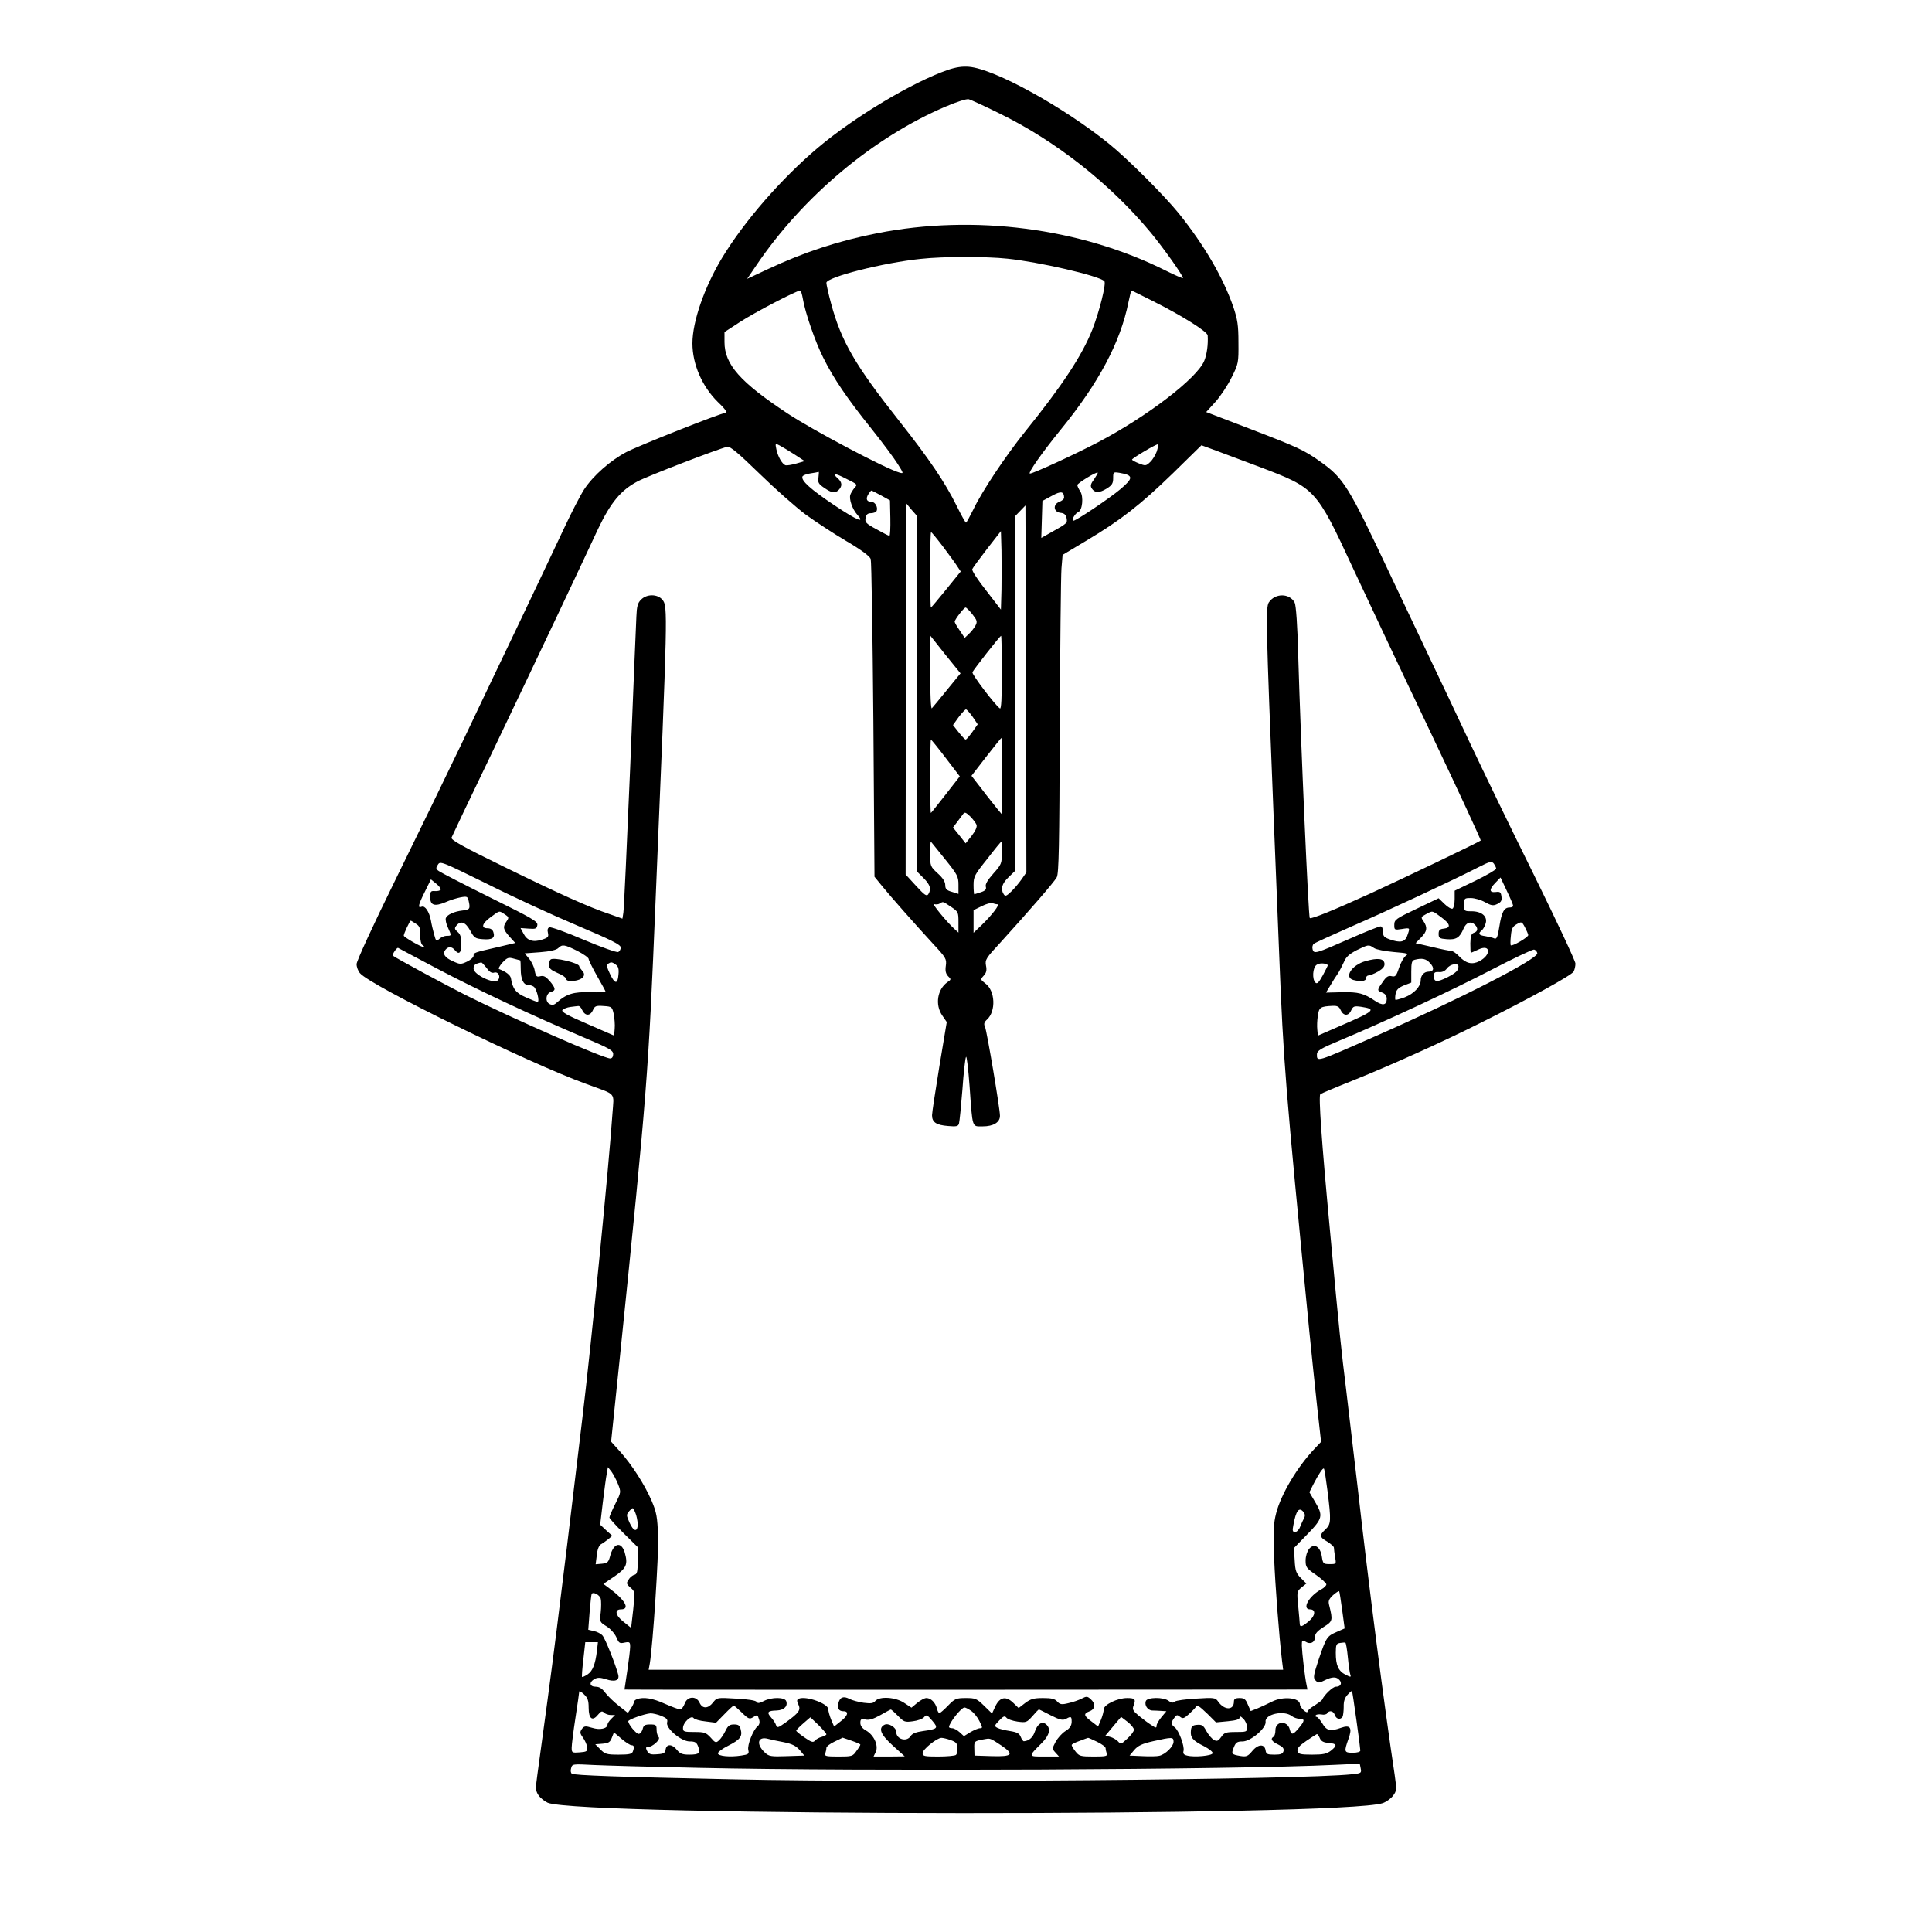 <svg preserveAspectRatio="xMidYMid meet" viewBox="0 0 1024 1024" height="1024pt" width="1024pt" xmlns="http://www.w3.org/2000/svg" version="1.0">

<g stroke="none" fill="#000000" transform="translate(0,1024) scale(0.1,-0.1)">
<path d="M5025 9870 c-190 -66 -494 -248 -690 -413 -193 -163 -390 -389 -508
-584 -94 -156 -157 -338 -157 -453 0 -110 51 -228 134 -310 46 -44 55 -60 36
-60 -21 0 -455 -172 -520 -206 -84 -44 -176 -125 -224 -198 -20 -31 -67 -122
-105 -203 -38 -81 -144 -305 -236 -498 -92 -192 -232 -485 -310 -650 -79 -165
-236 -488 -349 -718 -119 -242 -206 -431 -206 -447 0 -15 8 -37 18 -48 55 -66
892 -476 1199 -587 165 -61 147 -40 139 -158 -19 -278 -112 -1223 -161 -1627
-128 -1072 -153 -1267 -237 -1877 -10 -72 -10 -84 6 -108 10 -15 32 -32 49
-40 178 -72 4211 -74 4426 -2 19 7 43 24 55 40 19 26 19 32 8 110 -55 363
-138 1008 -196 1522 -20 171 -47 400 -60 510 -29 237 -34 281 -86 843 -46 489
-62 724 -52 733 4 3 84 37 177 74 199 80 470 202 675 305 255 127 480 251 490
270 6 10 10 30 10 43 0 13 -99 224 -219 468 -121 244 -273 559 -339 699 -66
140 -170 361 -232 490 -61 129 -148 312 -192 405 -222 472 -246 510 -371 599
-86 61 -119 76 -377 175 l-227 87 49 54 c27 30 66 89 86 130 36 72 37 77 36
185 0 92 -5 122 -27 188 -55 158 -155 329 -290 497 -79 97 -271 289 -369 368
-241 195 -607 397 -742 408 -35 3 -69 -2 -111 -16z m270 -230 c301 -147 591
-375 806 -635 69 -84 169 -225 169 -239 0 -3 -42 15 -92 40 -451 226 -1015
299 -1528 198 -208 -41 -389 -101 -577 -189 l-113 -53 49 72 c246 364 621 679
1005 842 59 25 109 41 121 38 11 -3 83 -36 160 -74z m44 -771 c166 -17 484
-90 514 -119 12 -10 -26 -161 -63 -256 -55 -139 -160 -298 -357 -542 -102
-127 -228 -315 -274 -412 -19 -38 -36 -70 -39 -70 -3 0 -25 39 -49 88 -61 124
-147 251 -306 452 -233 295 -306 421 -360 621 -14 52 -25 101 -25 110 0 30
303 107 501 127 117 13 346 13 458 1z m-1084 -211 c12 -74 66 -230 108 -313
55 -111 127 -217 254 -375 60 -75 123 -160 141 -189 32 -51 32 -52 10 -46 -73
20 -460 225 -593 313 -253 167 -335 261 -335 379 l0 53 83 54 c75 49 299 166
318 166 4 0 10 -19 14 -42z m1856 -14 c154 -77 289 -162 290 -182 3 -47 -4
-100 -18 -134 -37 -92 -302 -295 -563 -432 -126 -66 -344 -166 -361 -166 -14
0 64 111 164 234 201 247 315 461 358 674 7 34 14 62 16 62 2 0 53 -25 114
-56z m-1901 -812 l55 -36 -45 -13 c-25 -7 -50 -11 -57 -9 -18 7 -40 46 -48 84
-7 33 -6 33 17 21 12 -6 48 -28 78 -47z m1921 15 c-7 -19 -22 -44 -35 -56 -22
-21 -25 -21 -60 -7 -20 8 -36 17 -36 20 0 7 133 86 138 81 2 -2 -1 -19 -7 -38z
m-1861 -334 c52 -38 150 -102 216 -141 80 -47 124 -80 129 -95 4 -12 10 -396
14 -853 l6 -831 40 -49 c47 -58 171 -198 271 -307 68 -73 72 -80 67 -116 -4
-27 0 -42 12 -55 17 -16 17 -18 -4 -32 -53 -38 -66 -119 -27 -176 l24 -35 -39
-234 c-21 -129 -39 -246 -39 -260 0 -37 22 -52 85 -57 45 -4 54 -2 58 14 3 11
11 91 18 179 6 88 15 166 19 173 4 8 12 -62 19 -155 16 -227 12 -213 69 -213
57 0 92 21 92 56 0 39 -69 446 -79 471 -8 16 -5 25 10 39 49 44 44 154 -9 192
-26 20 -26 21 -8 41 14 15 17 29 12 53 -6 31 0 40 77 123 146 161 284 319 298
345 11 20 14 166 16 795 2 424 6 802 9 842 l6 72 127 76 c182 109 285 189 458
357 l151 148 79 -29 c43 -16 145 -54 227 -85 298 -113 302 -116 495 -533 79
-169 265 -564 414 -876 148 -312 268 -570 265 -572 -8 -8 -407 -199 -581 -279
-197 -90 -318 -139 -325 -132 -7 8 -47 911 -61 1386 -4 166 -12 273 -19 286
-27 51 -104 51 -137 1 -17 -27 -15 -120 25 -1122 11 -269 24 -605 30 -745 23
-580 31 -677 160 -2000 11 -113 30 -290 41 -394 l21 -188 -35 -37 c-91 -96
-177 -240 -203 -341 -14 -54 -16 -94 -11 -235 6 -150 26 -411 42 -547 l6 -48
-1682 0 -1681 0 6 33 c16 94 48 575 44 677 -4 100 -8 124 -34 185 -37 86 -105
192 -168 262 l-47 52 46 443 c146 1425 151 1490 190 2433 64 1531 65 1551 36
1586 -25 31 -83 32 -113 1 -18 -17 -23 -36 -25 -89 -2 -38 -17 -399 -33 -803
-17 -404 -33 -749 -36 -767 l-5 -32 -68 24 c-111 37 -268 108 -564 253 -211
103 -277 140 -274 152 3 8 95 202 205 430 109 228 270 566 357 750 87 184 184
390 215 457 67 140 120 204 208 251 52 28 431 174 477 184 15 3 57 -32 170
-142 83 -81 193 -178 245 -217z m68 196 c-4 -26 0 -34 31 -55 41 -28 57 -30
77 -10 19 20 18 40 -6 61 -32 29 -16 29 42 -1 66 -33 64 -31 46 -51 -8 -10
-18 -26 -21 -35 -8 -23 11 -77 36 -105 45 -50 1 -32 -122 50 -125 84 -175 129
-168 151 2 6 21 14 43 17 21 3 41 7 43 8 2 0 1 -13 -1 -30z m1461 -9 c-18 -24
-21 -35 -13 -48 16 -25 40 -26 79 -2 29 18 35 28 35 56 0 32 1 33 33 28 75
-13 76 -27 5 -87 -57 -48 -234 -167 -249 -167 -13 0 9 40 26 46 22 9 29 81 11
109 -9 13 -16 29 -16 34 0 10 102 72 108 66 2 -2 -7 -17 -19 -35z m-1129 -86
l47 -26 2 -94 c1 -52 -1 -94 -5 -94 -4 0 -35 16 -69 35 -55 30 -62 37 -57 60
3 18 11 25 28 25 12 0 26 5 29 10 11 18 -6 50 -25 50 -26 0 -33 15 -18 40 7
11 14 20 17 20 2 0 25 -12 51 -26z m970 -12 c0 -7 -12 -17 -26 -22 -35 -14
-30 -54 7 -58 20 -2 28 -10 32 -28 5 -27 5 -27 -86 -78 l-48 -27 3 98 3 98 50
27 c49 27 64 24 65 -10z m-780 -1039 l0 -942 35 -35 c36 -36 42 -59 25 -86 -9
-12 -20 -4 -65 45 l-55 60 1 985 0 985 29 -35 30 -34 0 -943z m555 -983 c-14
-20 -39 -50 -56 -66 -25 -24 -31 -26 -39 -14 -18 28 -10 56 25 90 l35 34 0
940 0 940 28 29 27 28 3 -972 2 -973 -25 -36z m-417 1763 c32 -43 67 -90 76
-105 l18 -27 -77 -95 c-43 -53 -79 -96 -81 -96 -2 0 -4 90 -4 200 0 110 2 200
5 200 2 0 31 -35 63 -77z m310 -228 l-3 -106 -78 101 c-44 55 -77 106 -74 113
2 6 38 55 78 107 l74 95 3 -102 c1 -56 1 -150 0 -208z m-154 -131 c25 -32 27
-39 16 -60 -7 -13 -23 -33 -35 -44 l-22 -21 -26 39 c-15 21 -27 42 -27 47 0
11 49 75 58 75 4 0 20 -16 36 -36z m-135 -401 c-39 -48 -75 -92 -80 -97 -5 -6
-9 71 -9 188 l0 198 80 -101 81 -100 -72 -88z m291 91 c0 -131 -3 -193 -10
-189 -24 15 -150 181 -146 192 6 14 146 193 152 193 2 0 4 -88 4 -196z m-155
-233 l27 -40 -28 -40 c-16 -22 -32 -41 -36 -41 -3 0 -20 17 -37 39 l-30 38 30
42 c17 22 34 41 39 41 4 0 20 -18 35 -39z m155 -313 l-1 -203 -25 30 c-13 17
-50 62 -80 102 l-55 71 78 101 c43 55 79 100 81 100 1 1 2 -90 2 -201z m-297
94 l74 -97 -74 -95 c-41 -52 -76 -97 -79 -99 -2 -2 -4 84 -4 192 0 109 2 197
4 197 2 0 38 -44 79 -98z m163 -354 c3 -12 -6 -32 -26 -58 l-32 -40 -33 42
-34 42 22 29 c12 16 26 35 32 43 8 11 15 8 37 -13 15 -15 30 -35 34 -45z
m-167 -182 c66 -82 71 -92 71 -136 l0 -48 -35 11 c-28 8 -35 15 -35 36 0 17
-13 38 -40 62 -39 36 -40 38 -40 105 0 37 2 65 4 63 2 -2 36 -44 75 -93z m301
34 c0 -56 -2 -62 -45 -110 -31 -35 -44 -57 -40 -70 4 -13 -2 -21 -26 -29 -18
-6 -34 -11 -35 -11 -2 0 -4 22 -4 49 0 45 5 54 73 139 39 51 73 92 75 92 1 0
2 -27 2 -60z m-2252 -385 c184 -78 232 -102 232 -117 0 -10 -6 -21 -14 -24 -8
-3 -90 26 -182 65 -93 40 -174 69 -182 66 -9 -3 -12 -13 -8 -29 5 -21 1 -26
-30 -36 -48 -16 -80 -6 -99 31 l-16 30 43 -3 c38 -3 43 0 46 19 3 19 -27 36
-250 146 -139 69 -261 132 -272 140 -16 11 -17 16 -5 34 12 20 19 17 259 -101
135 -68 350 -167 478 -221z m4872 301 c-1 -6 -50 -35 -110 -64 l-110 -53 0
-44 c0 -24 -5 -47 -11 -51 -6 -3 -25 7 -42 24 l-32 31 -117 -56 c-110 -52
-118 -58 -118 -85 0 -27 1 -28 40 -22 45 7 44 8 29 -35 -12 -35 -38 -40 -96
-19 -27 10 -33 17 -33 40 0 17 -5 28 -13 28 -8 0 -81 -29 -162 -65 -182 -80
-191 -83 -198 -56 -3 11 0 24 7 29 6 5 94 45 196 90 189 82 549 250 675 315
63 32 71 34 83 19 6 -9 12 -21 12 -26z m90 -197 c0 -5 -8 -9 -19 -9 -29 0 -42
-24 -54 -100 -9 -57 -14 -69 -27 -64 -8 4 -30 9 -47 12 -36 5 -41 13 -19 31 8
7 17 24 21 39 9 36 -23 62 -76 62 -38 0 -39 1 -39 35 0 34 2 35 36 35 20 0 54
-10 75 -22 33 -18 43 -20 64 -10 21 10 26 18 23 40 -3 23 -7 27 -30 24 -36 -4
-36 14 -2 49 l27 28 33 -70 c19 -39 34 -75 34 -80z m-5684 86 c-2 -5 -15 -9
-30 -8 -23 2 -26 -2 -26 -32 0 -44 23 -51 81 -27 24 11 60 22 81 26 35 6 37 5
43 -24 8 -37 4 -42 -34 -46 -44 -5 -81 -22 -88 -40 -3 -9 2 -31 11 -50 20 -44
20 -44 -6 -44 -12 0 -29 -7 -39 -16 -17 -15 -18 -13 -28 23 -6 22 -14 55 -17
74 -9 47 -31 80 -49 73 -22 -9 -19 8 17 80 l32 65 27 -22 c15 -12 26 -26 25
-32z m2704 -91 c39 -26 40 -29 40 -82 l0 -55 -21 19 c-41 37 -124 138 -108
132 9 -3 22 -2 30 3 18 11 14 13 59 -17z m247 13 c14 0 -28 -56 -86 -112 l-41
-39 0 60 0 60 43 21 c23 12 49 19 57 16 8 -3 20 -6 27 -6z m-2612 -53 c23 -15
23 -18 10 -37 -21 -30 -19 -42 15 -81 l31 -34 -93 -22 c-126 -29 -128 -29
-128 -46 0 -8 -16 -22 -35 -31 -32 -15 -37 -15 -74 2 -44 19 -57 40 -40 61 15
18 33 18 49 -1 23 -28 35 -17 35 33 0 35 -5 51 -20 63 -16 14 -17 19 -6 33 23
28 48 19 73 -26 21 -39 27 -43 67 -46 50 -4 66 7 56 37 -4 14 -15 21 -31 21
-37 0 -29 26 18 60 48 35 42 34 73 14z m4963 -15 c49 -36 54 -56 15 -61 -22
-2 -28 -8 -28 -28 0 -22 5 -25 43 -28 50 -4 69 8 89 56 14 33 39 42 61 20 17
-17 15 -36 -6 -42 -14 -5 -18 -17 -19 -56 0 -28 1 -50 3 -50 2 0 19 8 39 17
66 32 71 -28 5 -62 -38 -19 -70 -12 -106 26 -15 16 -34 29 -42 29 -8 0 -54 9
-102 21 l-87 20 28 29 c33 32 36 55 14 87 -15 21 -14 23 12 37 37 20 33 21 81
-15z m-5434 -35 c20 -12 24 -23 23 -60 0 -29 5 -49 14 -55 8 -5 10 -9 5 -9
-14 0 -106 53 -106 61 0 10 32 79 37 79 2 0 14 -7 27 -16z m5896 -60 c0 -12
-86 -62 -93 -54 -2 3 -2 25 1 50 3 37 9 49 30 61 26 15 28 15 44 -15 9 -17 17
-36 18 -42z m-5040 -84 c33 -17 60 -36 60 -43 0 -6 20 -47 45 -91 25 -43 45
-80 45 -83 0 -2 -37 -3 -82 -2 -87 3 -126 -9 -175 -53 -16 -15 -25 -17 -41 -9
-24 13 -19 57 9 64 26 7 24 20 -7 57 -21 24 -32 30 -50 26 -20 -5 -24 -2 -30
30 -3 19 -17 48 -30 63 l-23 28 81 6 c53 4 87 12 97 22 21 21 33 19 101 -15z
m4223 15 c12 -8 59 -17 105 -21 73 -6 80 -8 63 -20 -11 -8 -27 -37 -36 -64
-14 -43 -20 -49 -39 -44 -16 4 -27 -2 -42 -23 -36 -50 -37 -53 -10 -63 18 -7
26 -17 26 -34 0 -34 -22 -38 -63 -10 -58 39 -87 47 -176 45 l-83 -2 23 38 c12
21 30 49 40 63 9 14 23 41 32 61 11 27 28 42 68 63 62 30 63 31 92 11z m-4968
-108 c212 -112 505 -249 773 -363 142 -60 162 -71 162 -91 0 -14 -6 -23 -16
-23 -35 0 -514 210 -768 337 -105 53 -372 197 -384 208 -5 5 21 44 28 41 3 -2
95 -51 205 -109z m5833 81 c6 -30 -410 -243 -858 -440 -320 -141 -310 -138
-310 -94 1 17 22 30 118 70 235 98 602 269 807 376 116 60 217 108 225 107 8
-1 16 -10 18 -19z m-5391 -38 c2 0 3 -21 3 -46 0 -53 14 -84 38 -84 9 0 23 -4
30 -9 16 -9 34 -81 21 -81 -5 0 -33 11 -62 24 -53 23 -70 45 -79 101 -3 17
-25 34 -63 49 -5 2 3 17 18 34 26 27 32 29 60 21 18 -5 33 -9 34 -9z m4822
-14 c25 -26 21 -46 -8 -46 -23 0 -41 -20 -41 -46 0 -33 -36 -71 -85 -90 -25
-9 -47 -15 -49 -13 -2 2 -2 17 1 32 4 21 15 32 44 44 l39 15 0 58 c0 47 3 59
18 63 39 10 60 6 81 -17z m-5000 -26 c15 -22 28 -29 40 -25 23 7 37 -23 19
-41 -21 -21 -128 31 -128 62 0 20 8 26 41 33 3 0 15 -13 28 -29z m685 17 c13
-9 17 -23 14 -52 -4 -53 -19 -52 -45 3 -17 35 -19 48 -10 54 16 10 20 10 41
-5z m3774 -2 c1 -1 -11 -25 -26 -53 -22 -40 -31 -49 -40 -40 -18 18 -15 79 6
94 14 11 47 10 60 -1z m692 -7 c0 -22 -13 -34 -57 -57 -56 -28 -73 -27 -73 4
0 21 4 24 26 23 18 -2 32 5 43 19 17 24 61 31 61 11z m-4645 -230 c15 -33 42
-35 57 -3 10 23 16 26 57 23 44 -3 45 -4 54 -43 4 -22 7 -57 5 -77 l-3 -37
-142 62 c-107 46 -139 64 -132 74 6 6 25 14 42 16 18 2 37 5 42 5 6 1 15 -8
20 -20z m4020 0 c14 -33 42 -35 56 -4 11 23 16 25 53 20 84 -13 74 -22 -119
-105 l-110 -48 -3 32 c-2 17 -1 50 3 74 6 44 13 49 80 52 23 1 33 -5 40 -21z
m-3829 -2515 c16 -41 16 -42 -15 -104 -17 -34 -31 -66 -31 -72 0 -5 34 -42 75
-83 l75 -74 0 -71 c0 -60 -3 -72 -18 -76 -10 -2 -24 -14 -31 -26 -12 -18 -11
-23 11 -42 24 -21 24 -21 14 -117 l-11 -96 -40 32 c-43 33 -50 66 -14 66 51 0
22 51 -66 115 l-27 20 59 40 c64 44 72 64 54 127 -19 61 -60 50 -78 -22 -8
-30 -14 -35 -42 -38 l-34 -3 6 48 c3 30 11 51 22 58 10 5 27 18 39 27 l21 18
-32 29 -32 30 14 118 c8 65 17 134 21 153 l6 34 19 -24 c10 -14 26 -44 35 -67z
m3760 -35 c20 -159 19 -176 -11 -204 -33 -31 -32 -41 10 -65 19 -12 35 -26 35
-32 0 -7 3 -29 6 -49 7 -38 7 -38 -28 -38 -34 0 -36 2 -42 40 -8 53 -41 73
-68 40 -10 -13 -18 -38 -18 -61 0 -35 4 -41 55 -76 30 -21 54 -44 55 -50 0 -7
-12 -19 -27 -27 -65 -34 -105 -106 -59 -106 31 0 28 -34 -6 -62 -37 -31 -48
-34 -49 -15 0 6 -4 48 -8 92 -8 78 -7 81 17 101 l26 21 -29 29 c-25 25 -30 38
-33 94 l-4 65 71 73 c82 84 85 98 41 172 l-30 51 21 42 c29 56 51 89 56 83 3
-2 11 -55 19 -118z m-3656 -175 c0 -46 -22 -42 -44 8 -17 39 -17 41 0 61 19
20 19 20 31 -9 7 -15 12 -43 13 -60z m3529 63 c8 -10 9 -20 3 -33 -6 -10 -15
-30 -21 -45 -6 -16 -18 -28 -27 -28 -13 0 -15 7 -9 36 14 78 30 99 54 70z
m205 -521 l13 -96 -41 -18 c-53 -23 -56 -28 -96 -144 -29 -89 -31 -100 -17
-114 14 -14 18 -14 48 1 40 20 63 20 79 1 15 -18 5 -35 -20 -35 -16 0 -61 -43
-72 -68 -1 -4 -20 -18 -40 -31 -21 -12 -38 -27 -38 -33 0 -6 -9 -3 -20 7 -11
10 -20 24 -20 31 0 36 -89 45 -148 15 -20 -10 -54 -26 -75 -35 l-38 -15 -15
34 c-12 29 -19 35 -44 35 -23 0 -30 -5 -30 -19 0 -47 -51 -47 -84 1 -14 20
-21 21 -116 15 -55 -3 -107 -10 -114 -16 -9 -8 -18 -7 -32 4 -27 21 -113 20
-121 -1 -8 -22 9 -48 33 -50 10 0 32 -1 47 -2 l29 -2 -26 -31 c-14 -17 -26
-37 -26 -46 0 -13 -4 -12 -28 4 -16 10 -45 32 -66 49 -32 27 -36 34 -27 56 12
32 6 38 -35 38 -51 0 -124 -35 -124 -60 0 -11 -7 -37 -15 -56 l-15 -35 -35 27
c-42 31 -43 41 -10 54 30 11 33 40 6 64 -18 16 -22 16 -48 3 -15 -8 -47 -19
-70 -24 -36 -9 -45 -7 -59 8 -13 15 -31 19 -76 19 -49 0 -66 -5 -94 -26 l-35
-27 -28 27 c-39 38 -71 32 -95 -17 l-18 -39 -42 41 c-39 38 -46 41 -97 41 -51
0 -58 -3 -94 -40 -21 -22 -42 -40 -46 -40 -4 0 -10 11 -13 24 -8 32 -32 56
-56 56 -10 0 -32 -12 -49 -26 l-30 -25 -38 25 c-45 31 -132 37 -154 10 -10
-12 -23 -14 -62 -9 -27 4 -60 13 -74 20 -32 17 -51 10 -59 -21 -7 -29 2 -44
27 -44 30 0 23 -25 -16 -54 l-34 -27 -16 37 c-8 20 -15 45 -15 55 0 29 -115
71 -155 56 -12 -5 -13 -11 -3 -32 13 -29 3 -43 -67 -94 -41 -29 -46 -31 -52
-14 -3 10 -15 28 -26 40 -25 28 -18 36 30 37 39 2 60 23 50 50 -8 21 -77 22
-119 0 -23 -12 -33 -13 -38 -4 -4 7 -47 14 -109 17 -100 6 -101 6 -122 -21
-26 -33 -56 -34 -71 -1 -17 38 -66 35 -79 -5 -6 -17 -17 -30 -25 -30 -8 0 -44
14 -81 30 -63 29 -113 37 -147 24 -9 -3 -16 -10 -16 -15 0 -6 -7 -21 -16 -34
l-16 -24 -47 37 c-26 20 -59 52 -72 69 -17 23 -32 33 -51 33 -34 0 -37 24 -7
41 17 9 31 8 60 -1 48 -16 73 -7 66 23 -13 51 -69 193 -84 209 -8 9 -29 20
-45 23 l-30 7 7 92 c4 50 9 94 11 98 8 13 42 -5 48 -25 3 -12 3 -45 0 -73 -6
-50 -6 -51 31 -74 21 -13 43 -38 52 -58 13 -31 17 -34 44 -28 26 5 29 3 29
-22 0 -15 -7 -72 -15 -126 -8 -55 -15 -100 -15 -101 0 -1 815 -1 1810 -1
l1810 1 -5 25 c-9 41 -24 173 -25 208 0 29 2 31 19 21 26 -17 51 -4 51 25 0
18 12 31 46 53 48 30 49 34 29 115 -6 22 -2 32 20 53 16 14 30 23 33 21 2 -3
9 -48 16 -101z m-3950 -214 c-9 -73 -23 -108 -50 -126 -14 -9 -27 -15 -29 -13
-2 2 1 44 7 94 l10 90 34 0 33 0 -5 -45z m3980 -36 c4 -42 10 -83 13 -91 5
-14 2 -14 -26 0 -38 20 -51 50 -51 116 0 43 3 49 23 52 12 2 25 3 28 1 3 -1 9
-36 13 -78z m-4024 -267 c0 -58 20 -73 49 -37 16 19 22 22 32 12 7 -7 23 -13
36 -13 l23 0 -20 -20 c-11 -11 -20 -24 -20 -30 0 -22 -40 -31 -81 -18 -37 11
-43 10 -55 -6 -11 -16 -11 -23 6 -46 11 -16 21 -38 22 -51 3 -21 -2 -24 -39
-27 -41 -3 -43 -2 -43 25 0 15 9 87 20 158 11 72 20 134 20 139 0 5 11 -1 25
-14 20 -19 25 -33 25 -72z m4069 -63 c12 -83 21 -156 21 -163 0 -7 -15 -12
-40 -12 -46 0 -47 5 -23 73 22 60 10 77 -40 59 -56 -20 -76 -15 -98 23 -12 19
-25 35 -31 35 -5 0 -7 4 -4 9 3 4 16 6 30 4 13 -3 27 0 30 6 11 18 34 13 41
-9 7 -22 30 -27 41 -9 3 6 6 30 6 52 -1 30 6 49 20 64 12 13 22 22 24 20 1 -1
12 -70 23 -152z m-3257 38 c34 -34 41 -36 59 -25 24 15 24 15 33 -14 4 -13 1
-26 -9 -34 -24 -20 -55 -100 -49 -125 5 -21 2 -24 -38 -30 -59 -9 -123 -3
-123 12 0 7 24 25 54 40 63 32 77 49 67 86 -5 22 -12 27 -36 27 -23 0 -32 -7
-45 -34 -9 -19 -24 -41 -34 -50 -16 -15 -20 -14 -44 14 -25 27 -33 30 -87 30
-55 0 -60 2 -60 21 0 29 44 70 56 53 5 -7 34 -15 64 -18 l55 -7 45 46 c24 25
46 45 49 45 3 0 22 -17 43 -37z m2468 -7 l45 -45 63 6 c43 4 62 10 62 19 0 10
6 8 20 -6 11 -11 20 -31 20 -45 0 -24 -3 -25 -59 -25 -53 0 -62 -3 -78 -26
-16 -22 -23 -25 -39 -16 -11 6 -29 27 -40 47 -16 30 -23 35 -49 33 -25 -2 -31
-8 -33 -31 -4 -36 10 -53 71 -83 26 -14 47 -30 44 -37 -4 -13 -97 -22 -135
-12 -18 4 -23 11 -19 25 6 25 -25 109 -47 125 -20 15 -20 26 -2 50 12 17 16
17 30 6 15 -12 21 -10 49 15 17 16 33 32 35 37 6 13 16 7 62 -37z m-1254 17
c14 -9 34 -33 45 -55 17 -34 18 -38 3 -38 -9 0 -32 -10 -51 -21 l-34 -21 -23
21 c-12 11 -30 21 -39 21 -9 0 -17 3 -17 6 0 22 65 104 82 104 5 0 20 -7 34
-17z m-386 -28 c31 -32 36 -34 79 -28 25 3 52 13 59 22 12 14 16 13 43 -19 34
-40 30 -44 -49 -55 -36 -5 -57 -13 -65 -26 -21 -34 -77 -18 -77 22 0 24 -42
49 -63 37 -33 -18 -20 -51 45 -110 l63 -57 -82 -1 -83 0 12 25 c15 34 -10 89
-52 113 -20 11 -30 25 -30 40 0 20 4 23 28 18 19 -4 41 3 77 23 28 16 52 29
56 30 3 1 20 -15 39 -34z m808 4 c49 -25 64 -28 81 -20 28 16 31 14 31 -16 -1
-20 -10 -34 -33 -48 -18 -11 -41 -37 -52 -57 -19 -36 -19 -37 -1 -57 l19 -21
-78 0 c-87 0 -87 -2 -13 72 41 41 49 77 22 99 -22 18 -46 1 -60 -41 -10 -29
-30 -47 -57 -49 -4 -1 -12 10 -17 23 -7 18 -19 25 -57 31 -26 4 -56 11 -67 17
-17 9 -16 12 10 39 22 23 29 26 38 15 6 -8 32 -17 59 -21 45 -6 49 -5 79 29
17 20 33 36 34 36 1 0 29 -14 62 -31z m-2062 -4 c27 -11 34 -19 30 -33 -10
-31 74 -102 119 -102 29 0 37 -5 45 -26 14 -36 6 -44 -47 -44 -36 0 -49 5 -65
25 -25 32 -55 33 -60 3 -2 -19 -10 -24 -45 -26 -34 -3 -44 1 -53 17 -8 17 -8
21 3 21 25 0 70 41 58 53 -6 6 -11 24 -11 39 0 25 -3 28 -34 28 -28 0 -35 -4
-40 -25 -4 -14 -13 -25 -21 -25 -13 0 -55 50 -55 67 0 9 84 39 118 42 12 0 39
-6 58 -14z m3340 0 c10 -8 29 -15 42 -15 29 0 28 -11 -4 -49 -31 -37 -40 -39
-48 -7 -12 48 -76 45 -76 -4 0 -16 -4 -32 -10 -35 -18 -11 -10 -25 24 -41 25
-12 32 -21 29 -35 -4 -15 -15 -19 -48 -19 -38 0 -44 3 -47 22 -5 36 -39 35
-70 -2 -24 -29 -31 -32 -64 -27 -47 8 -49 11 -34 47 10 25 18 30 46 30 43 0
126 71 122 104 -6 40 96 63 138 31z m-2466 -97 c0 -4 -11 -10 -25 -14 -13 -3
-29 -12 -36 -20 -9 -11 -19 -8 -55 17 -24 16 -44 33 -44 36 0 3 17 21 38 39
l37 32 43 -41 c23 -23 42 -45 42 -49z m1630 24 c0 -9 -16 -30 -35 -47 -33 -31
-35 -31 -50 -14 -9 9 -28 20 -41 23 l-25 7 41 49 42 50 34 -26 c19 -15 34 -33
34 -42z m-2663 -82 c14 0 16 -10 7 -34 -5 -13 -21 -16 -76 -16 -62 0 -72 3
-96 28 l-27 27 39 3 c32 3 40 8 49 32 l11 28 40 -34 c22 -19 46 -34 53 -34z
m3648 38 c7 -17 20 -24 48 -26 44 -4 46 -13 11 -41 -22 -17 -41 -21 -99 -21
-63 0 -73 3 -78 19 -3 14 9 28 47 54 28 19 53 35 56 36 3 0 10 -9 15 -21z
m-2841 -22 c44 -9 64 -19 84 -41 l25 -30 -93 -3 c-84 -3 -95 -1 -116 19 -48
45 -38 87 16 73 14 -4 51 -12 84 -18z m359 8 c26 -9 47 -18 47 -21 0 -3 -9
-18 -21 -34 -19 -28 -24 -29 -96 -29 -64 0 -74 2 -69 16 3 9 6 22 6 30 0 7 19
22 43 33 23 11 42 20 43 21 0 0 21 -7 47 -16z m526 3 c28 -10 35 -17 36 -42 1
-16 -3 -33 -9 -37 -6 -4 -48 -8 -93 -8 -74 0 -83 2 -83 18 0 20 76 81 100 81
8 0 30 -5 49 -12z m269 -29 c69 -47 58 -59 -50 -56 l-93 3 -1 38 c-1 39 -2 39
61 50 23 4 26 3 83 -35z m507 20 c25 -12 45 -27 45 -34 0 -7 3 -19 6 -28 5
-14 -5 -16 -69 -16 -70 0 -77 2 -96 26 -12 15 -21 30 -21 35 0 4 19 14 43 22
23 9 43 16 44 16 1 1 23 -9 48 -21z m405 0 c0 -24 -42 -66 -75 -74 -11 -3 -51
-4 -89 -2 l-69 3 25 30 c20 23 42 33 99 46 103 23 109 23 109 -3z m-2515 -138
c856 -19 2856 -10 3371 16 l131 6 5 -25 c5 -25 2 -26 -46 -31 -263 -29 -2384
-46 -3271 -27 -622 13 -849 21 -864 30 -6 4 -8 17 -4 29 6 23 7 23 122 17 64
-3 314 -10 556 -15z"></path>
<path d="M2918 5154 c-5 -4 -8 -17 -8 -30 0 -17 11 -26 45 -41 25 -10 45 -24
45 -30 0 -7 10 -13 23 -13 60 1 90 28 62 56 -8 9 -15 19 -15 23 0 17 -138 50
-152 35z"></path>
<path d="M7238 5146 c-73 -20 -116 -86 -65 -100 39 -10 67 -7 67 9 0 8 6 15
14 15 8 0 31 10 51 21 26 16 35 27 33 43 -4 26 -35 30 -100 12z"></path>
</g>
</svg>
